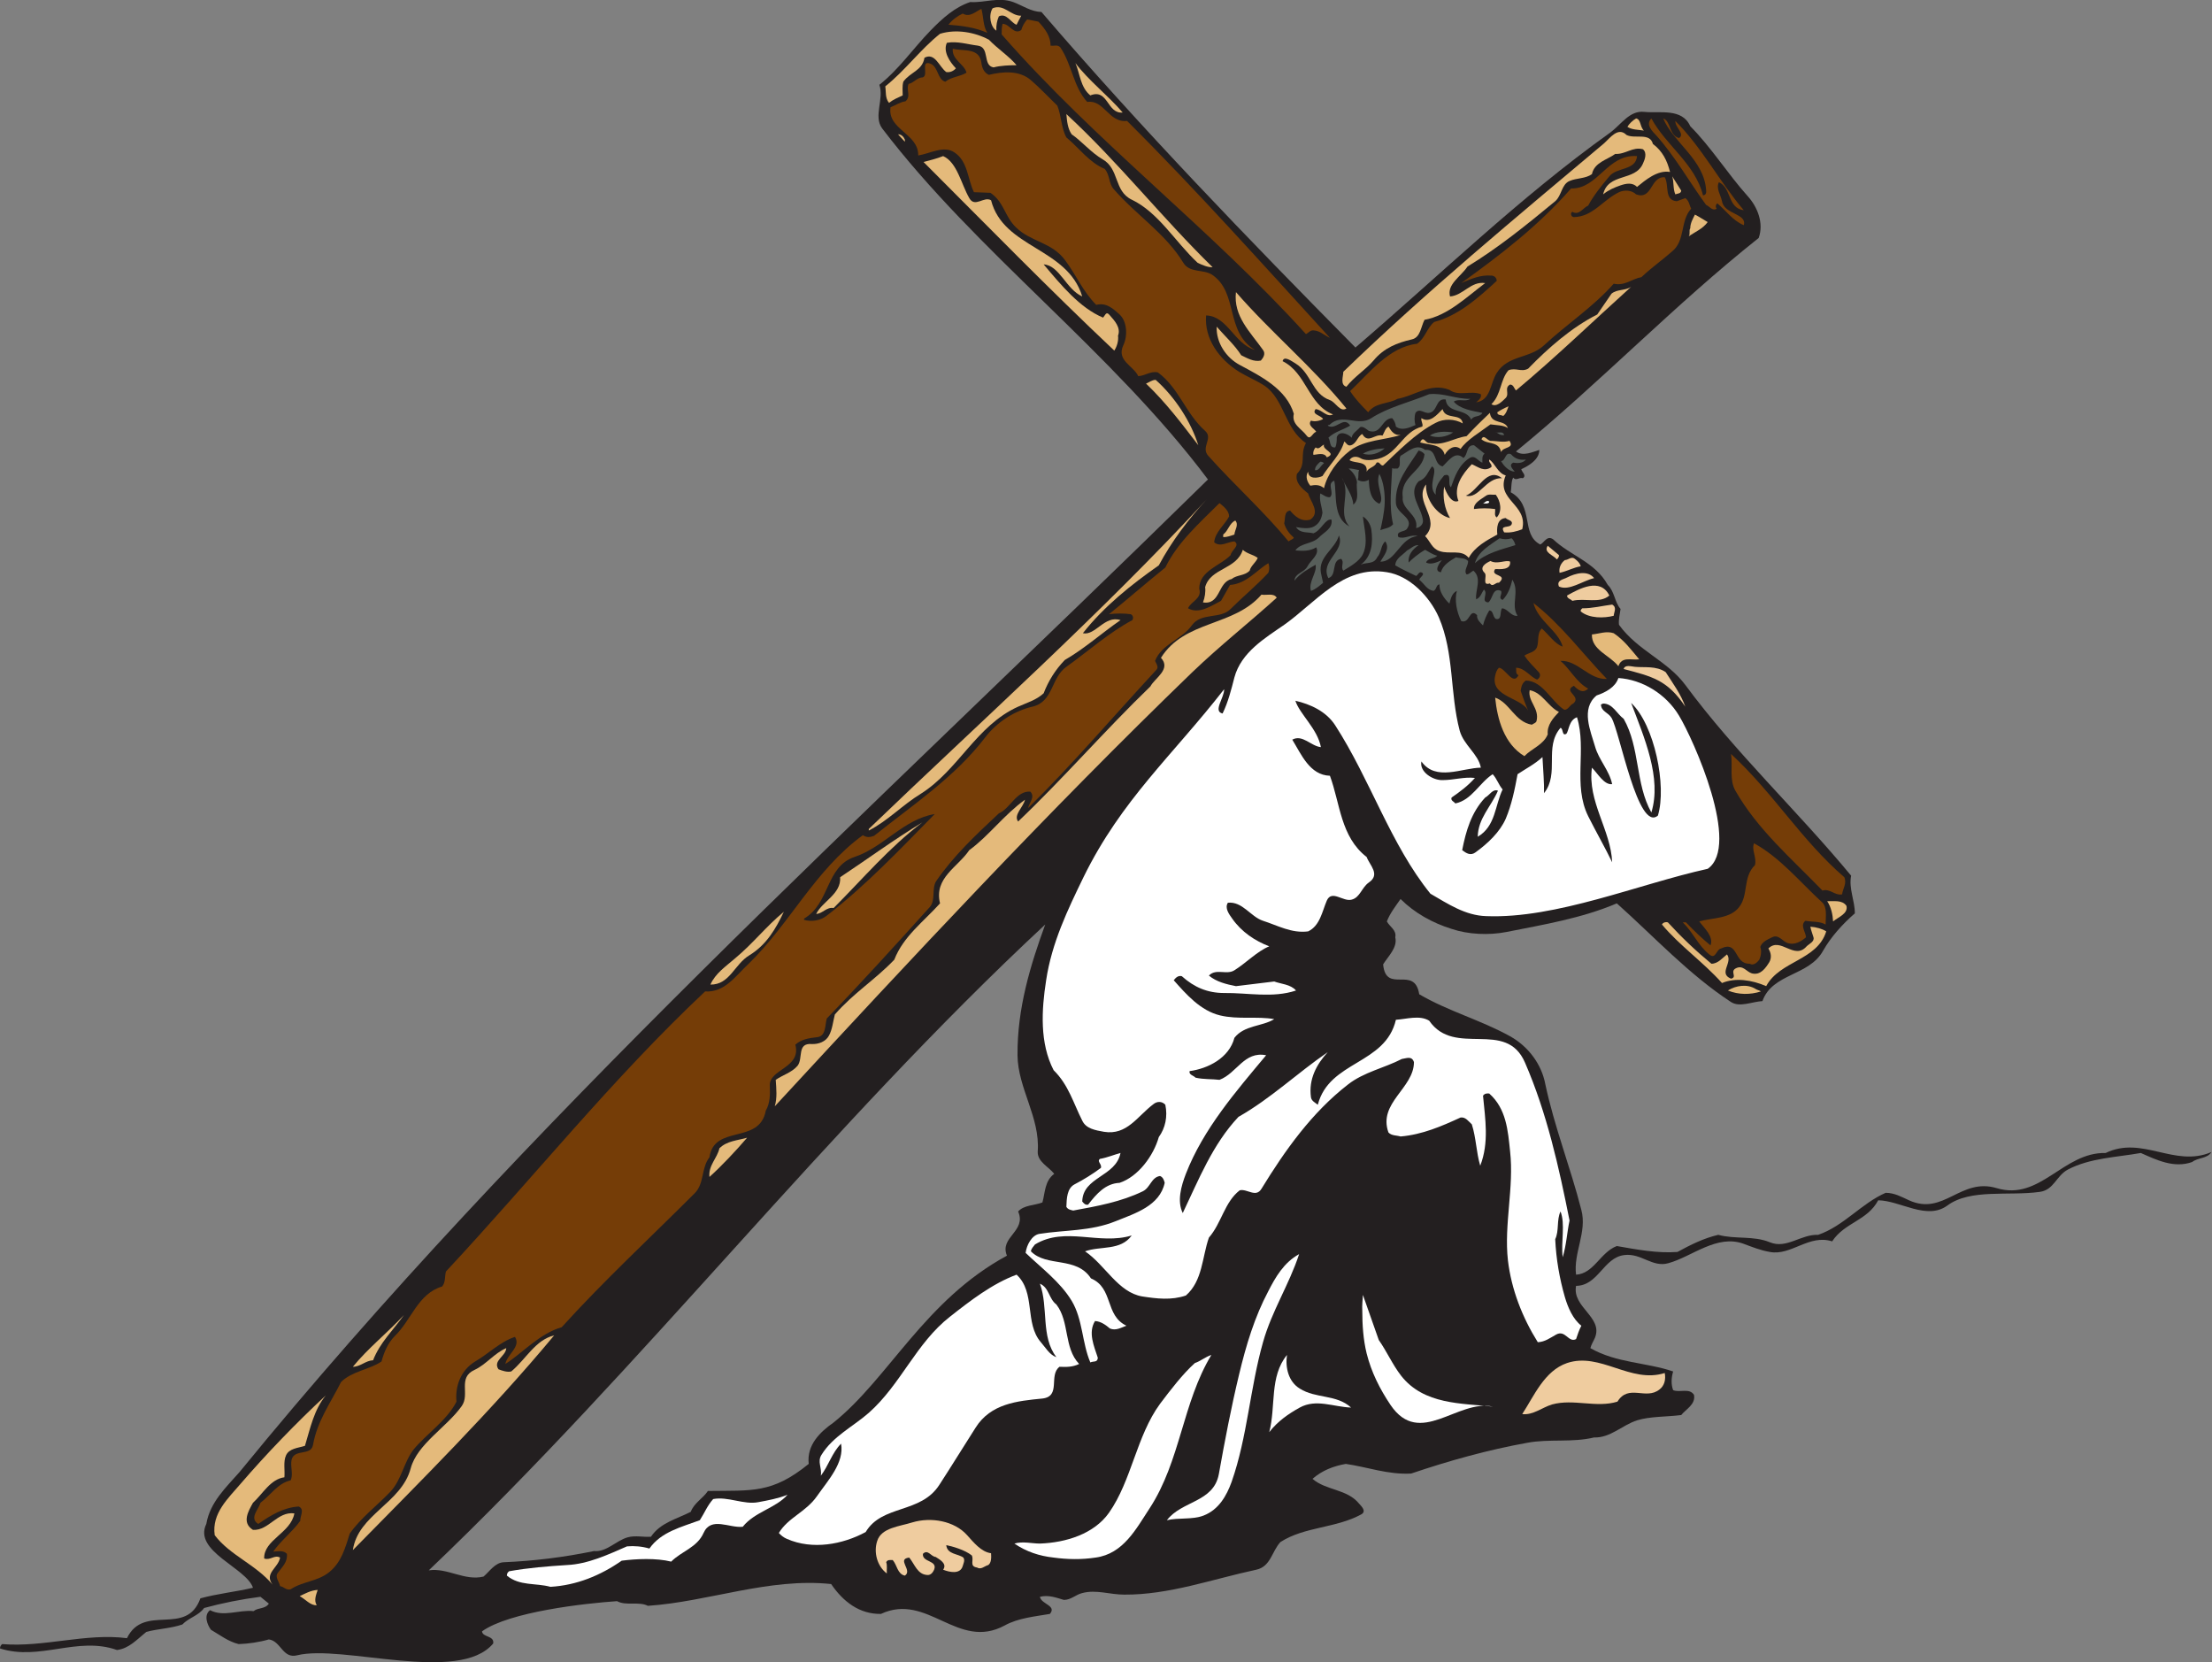 <?xml version="1.0" encoding="UTF-8" standalone="no"?>
<svg
   xmlns:dc="http://purl.org/dc/elements/1.1/"
   xmlns:cc="http://creativecommons.org/ns#"
   xmlns:rdf="http://www.w3.org/1999/02/22-rdf-syntax-ns#"
   xmlns:svg="http://www.w3.org/2000/svg"
   xmlns="http://www.w3.org/2000/svg"
   viewBox="0 0 682.267 512.573"
   height="512.573"
   width="682.267"
   xml:space="preserve"
   id="svg2"
   version="1.1"><rect x="0" y="0" width="682.267" height="512.573" fill="#808080" stroke="none"/><defs
     id="defs6" /><g
     transform="matrix(1.333,0,0,-1.333,0,512.573)"
     id="g10"><g
       transform="scale(0.1)"
       id="g12"><path
         id="path14"
         style="fill:#231f20;fill-opacity:1;fill-rule:evenodd;stroke:none"
         d="M 5.039,41.836 C 101.52,33.914 197.996,67.754 293.762,55.52 c 39.597,81.356 137.515,2.156 169.914,92.156 39.601,10.801 82.082,15.129 121.679,24.48 -15.117,46.086 -138.96,84.242 -107.996,147.602 8.641,50.398 45.36,84.234 77.039,120.242 668.882,818.64 1437.122,1507.68 2240.642,2296.08 -221.76,295.92 -535.68,525.6 -753.84,812.16 -20.88,28.08 5.04,68.4 -6.48,100.8 45.36,36 77.76,83.52 118.08,125.28 28.8,29.52 56.16,54 92.16,66.24 33.84,-2.16 64.8,12.24 99.36,0 21.6,-7.92 41.04,-22.32 65.52,-23.04 230.39,-268.56 477.36,-524.16 726.48,-776.16 195.12,167.04 379.44,347.04 588.96,496.8 25.92,18.72 45.36,52.56 79.92,48.24 35.28,-3.6 87.11,9.36 105.84,-33.12 47.51,-47.52 87.84,-111.6 132.48,-161.28 23.04,-25.2 38.16,-62.64 25.92,-97.2 -195.12,-154.8 -367.92,-335.52 -561.6,-493.92 16.55,-12.24 39.6,-0.72 54,3.6 0,-22.32 -24.48,-36.72 -41.76,-44.64 1.44,-7.2 12.96,-14.4 3.6,-20.88 -8.64,2.88 -15.84,-7.2 -22.32,1.44 -5.04,-8.64 -3.61,-23.76 -5.76,-33.84 55.44,-30.96 22.32,-97.2 68.4,-120.96 9.36,4.32 15.12,21.6 29.52,12.24 41.04,-38.88 97.2,-52.56 126.71,-105.84 15.84,-15.12 15.84,-40.32 29.53,-55.44 -1.44,-12.24 -5.04,-23.76 -3.6,-36.72 43.2,-59.76 111.59,-82.8 153.36,-138.96 115.2,-156.24 259.92,-291.6 383.76,-441.36 -5.76,-30.24 8.63,-57.61 8.63,-87.12 -28.8,-25.2 -55.43,-54.72 -73.43,-86.4 -32.41,-59.04 -117.35,-51.84 -140.41,-116.64 -24.46,-1.44 -52.55,-15.12 -72.71,-2.16 -97.92,64.08 -177.84,151.2 -264.23,228.24 -81.37,-34.56 -168.49,-48.96 -255.61,-66.24 -40.32,-7.92 -88.56,-5.76 -126.72,7.2 -43.92,13.68 -85.69,36.71 -118.08,69.12 -11.52,-16.56 -24.48,-33.12 -31.68,-51.84 6.48,-12.24 23.04,-20.16 19.44,-36.72 5.76,-23.77 -16.57,-43.92 -28.08,-62.64 6.48,-69.84 72.71,-0.73 83.52,-69.12 67.68,-39.6 141.12,-59.04 210.24,-97.2 42.48,-23.76 72.72,-64.81 81.36,-110.16 20.87,-98.64 58.32,-192.96 83.52,-291.6 13.67,-51.123 -18.72,-99.365 -12.24,-149.763 41.04,2.168 56.16,51.843 94.33,66.238 45.35,-7.918 94.31,-17.274 140.39,-13.672 30.24,16.555 60.48,31.68 94.32,39.602 39.6,-10.801 81.36,-1.45 119.52,-17.29 38.88,-15.835 71.28,18.723 111.6,17.29 59.04,20.155 100.08,72.715 156.24,97.195 20.16,0 36.72,-9.36 54,-17.29 80.64,-36.71 118.8,53.29 203.03,28.09 100.81,-30.24 153.38,83.52 252,81.36 84.97,41.04 159.13,-34.56 244.81,2.16 -10.08,-15.84 -30.97,-12.24 -44.64,-23.04 -42.48,-15.12 -82.8,5.04 -118.79,20.88 -56.89,-10.08 -117.37,-11.52 -168.49,-38.16 -27.35,-14.4 -32.41,-47.52 -65.52,-51.84 -72,-10.08 -160.56,7.92 -213.84,-31.68 -47.52,-34.56 -108.72,11.52 -159.84,12.23 -25.2,-47.51 -77.77,-51.11 -106.56,-95.034 -53.29,17.285 -95.04,-33.836 -144,-24.473 -21.6,3.594 -41.04,11.516 -60.48,18.711 -61.92,23.047 -119.52,-29.512 -174.24,-44.641 -37.44,-10.797 -62.64,23.762 -102.24,18.723 -48.24,-5.762 -59.76,-70.559 -111.6,-71.277 -9.36,-49.68 62.64,-72.004 43.92,-119.524 -3.6,-8.633 -8.64,-15.84 -10.8,-24.472 59.76,-34.559 131.04,-33.125 191.52,-54.004 -4.32,-14.407 -5.05,-30.243 0,-43.204 15.12,-6.472 37.44,5.762 48.24,-10.8 4.32,-22.317 -18.72,-33.114 -29.52,-46.797 -33.84,-4.317 -72.01,-2.879 -102.24,-12.235 -33.84,-10.8 -61.92,-41.046 -99.37,-39.601 -50.4,-12.246 -103.67,-2.883 -154.07,-12.246 -92.17,-16.555 -182.17,-41.758 -269.28,-71.278 -54,-2.882 -100.81,15.118 -151.2,22.325 -28.8,-5.039 -54.72,-15.129 -77.04,-34.563 31.68,-27.363 79.92,-23.039 108,-57.597 5.76,-6.485 17.27,-17.286 5.04,-24.485 -59.04,-32.398 -131.04,-28.086 -187.2,-64.082 -20.16,-21.598 -22.32,-56.875 -56.16,-64.082 -100.8,-21.598 -201.6,-58.316 -305.28,-57.598 -33.84,0 -64.8,12.239 -97.2,3.606 -15.12,-3.606 -25.92,-15.84 -42.48,-15.84 -17.28,5.039 -35.29,12.234 -55.44,7.195 2.88,-17.285 39.6,-20.156 23.04,-39.597 -33.12,-5.762 -73.44,-9.364 -104.4,-26.641 -108.72,-59.043 -178.56,77.039 -286.56,26.641 -49.68,-0.723 -87.12,28.078 -115.2,69.121 -144,15.117 -284.4,-41.043 -424.08,-50.403 -20.88,10.801 -50.4,-0.718 -71.28,10.801 -74.16,-5.039 -249.12,-24.48 -312.48,-69.844 1.44,-14.391 28.8,-9.352 25.92,-28.074 C 1062.72,-51.047 791.996,41.836 687.598,15.918 653.762,7.273 650.156,49.043 622.078,52.637 599.762,46.16 574.563,42.559 552.234,41.836 528.477,47.598 509.039,62.715 488.16,74.961 479.516,86.477 470.879,108.801 486,120.32 c 31.68,-16.558 66.234,1.438 100.797,-2.168 10.801,8.645 26.641,4.328 35.281,17.289 l -19.441,15.836 C 557.996,145.52 514.801,136.875 472.32,125.359 459.359,107.355 437.043,103.035 421.918,87.195 394.563,77.844 363.598,77.117 338.398,69.922 316.078,51.914 298.801,31.758 270.719,28.152 179.277,60.559 92.156,2.234 0,31.758 0,35.359 1.441,38.953 5.039,41.836 Z M 2418.48,1706.48 c -34.56,-95.04 -64.8,-193.68 -64.08,-302.4 0.72,-76.33 52.56,-144 46.8,-222.48 -1.44,-23.76 25.19,-35.28 38.16,-51.84 -22.32,-16.57 -20.88,-43.2 -27.36,-66.24 -18.72,-7.2 -42.48,-5.77 -56.16,-20.88 20.16,-46.077 -43.92,-59.046 -25.92,-102.242 -190.08,-102.957 -272.88,-282.957 -401.04,-385.918 -30.96,-21.597 -62.64,-51.843 -57.6,-95.757 -84.96,-69.121 -131.04,-61.203 -233.28,-62.649 -10.8,-16.551 -32.4,-28.078 -39.6,-48.23 -32.4,-16.567 -70.56,-25.207 -92.16,-57.61 -17.28,-1.433 -36,3.606 -54.01,-1.433 -27.35,-7.922 -48.95,-34.563 -77.75,-31.684 -69.12,-14.402 -139.68,-23.035 -208.8,-25.918 -20.16,-0.719 -33.12,-21.597 -46.8,-33.125 -43.92,-10.801 -83.52,20.879 -126.724,14.406 498.244,474.485 920.884,1023.84 1426.324,1494 v 0" /><path
         id="path16"
         style="fill:#e4ba7b;fill-opacity:1;fill-rule:evenodd;stroke:none"
         d="m 557.281,413.359 c 58.321,67.676 128.157,140.403 196.559,203.758 -27.36,-33.125 -36.004,-76.316 -48.238,-116.637 -15.84,-5.039 -36.723,-5.761 -43.922,-22.328 -6.481,-14.39 -2.164,-33.836 -3.606,-50.398 -32.394,-4.316 -50.394,-38.875 -72.719,-59.031 -10.792,-19.446 -26.632,-46.086 0,-62.649 36.723,-2.16 56.165,43.203 95.762,38.164 -7.918,-45.359 -71.277,-61.203 -69.84,-104.402 14.403,-5.039 23.762,9.363 36.719,2.168 -3.598,-23.762 -37.437,-36.008 -17.277,-62.649 -38.879,46.805 -98.641,67.684 -133.922,114.485 -7.195,50.398 30.961,84.961 60.484,119.519 v 0" /><path
         id="path18"
         style="fill:#e4ba7b;fill-opacity:1;fill-rule:evenodd;stroke:none"
         d="m 735.117,167.117 c -3.597,-10.801 -9.359,-24.48 -2.156,-35.281 -14.402,-1.438 -26.645,14.402 -39.602,20.879 12.243,5.762 25.918,13.683 41.758,14.402 v 0" /><path
         id="path20"
         style="fill:#e4ba7b;fill-opacity:1;fill-rule:evenodd;stroke:none"
         d="m 950.398,448.645 c 15.122,56.152 83.522,95.039 118.082,143.992 19.44,27.363 -10.08,65.515 29.52,83.523 26.64,12.238 46.08,38.879 73.44,50.403 -0.72,-18.719 -31.68,-28.809 -18,-48.965 9.36,-3.606 20.16,-7.2 29.52,-5.039 34.56,28.796 55.44,72.722 99.36,83.515 C 1136.88,581.125 974.879,420.559 816.48,259.277 c 12.243,82.801 112.321,107.996 133.918,189.368 v 0" /><path
         id="path22"
         style="fill:#e4ba7b;fill-opacity:1;fill-rule:evenodd;stroke:none"
         d="m 934.563,802.883 c -24.485,-34.563 -55.446,-63.36 -71.286,-104.406 -17.281,-0.723 -29.515,-15.118 -46.797,-15.118 33.836,41.758 82.079,80.633 118.083,119.524 v 0" /><path
         id="path24"
         style="fill:#ffffff;fill-opacity:1;fill-rule:evenodd;stroke:none"
         d="m 1177.92,210.32 c 43.92,7.922 89.28,11.516 133.92,14.399 48.96,2.156 95.76,24.48 138.96,43.203 17.27,1.433 34.56,0 51.84,-5.039 27.36,38.875 74.16,49.676 116.64,65.515 10.8,16.563 17.28,33.836 30.96,48.957 34.56,6.485 70.56,-13.671 104.4,-7.199 23.04,4.324 46.8,8.645 67.68,17.285 -26.64,-30.964 -76.32,-39.597 -103.68,-74.16 -30.96,-3.601 -73.44,24.473 -90.72,-14.402 -15.12,-33.84 -50.4,-41.762 -74.88,-66.242 -34.56,8.64 -80.64,6.484 -114.48,2.16 -49.68,-34.563 -104.4,-56.875 -164.88,-60.481 -33.84,9.368 -71.28,1.446 -100.8,25.918 0,4.329 1.44,7.207 5.04,10.086 v 0" /><path
         id="path26"
         style="fill:#e4ba7b;fill-opacity:1;fill-rule:evenodd;stroke:none"
         d="m 1664.64,1188.8 c 17.28,17.27 41.75,18 64.08,24.48 -25.92,-30.24 -59.04,-65.53 -87.12,-90.72 -2.88,26.64 18,43.2 23.04,66.24 v 0" /><path
         id="path28"
         style="fill:#e4ba7b;fill-opacity:1;fill-rule:evenodd;stroke:none"
         d="m 1700.64,1628 c 43.2,35.99 70.56,72.72 113.04,108 -18,-38.16 -39.6,-76.32 -79.92,-100.8 -34.56,-20.88 -45.36,-68.4 -90,-67.68 11.52,25.92 35.28,41.76 56.88,60.48 v 0" /><path
         id="path30"
         style="fill:#e4ba7b;fill-opacity:1;fill-rule:evenodd;stroke:none"
         d="m 1794.96,1347.2 c 16.56,11.52 36.72,16.56 50.4,32.4 13.68,17.28 -2.16,53.28 33.12,50.4 15.84,-0.72 32.4,5.76 39.59,19.44 7.93,14.4 9.37,32.4 13.69,48.96 43.2,49.67 93.6,80.64 137.52,126.72 20.88,54 68.4,88.56 105.84,130.32 -14.4,59.04 41.04,83.52 67.68,123.11 45.36,33.13 79.92,81.37 128.88,116.65 -3.61,-17.28 -27.36,-35.28 -15.84,-50.4 105.12,100.08 200.88,210.96 306,312.48 10.07,19.44 48.96,39.6 24.48,66.24 55.44,87.84 167.76,71.28 232.56,146.16 11.52,-2.16 28.8,4.32 35.28,-7.2 -67.68,-61.2 -128.88,-108.72 -195.12,-172.08 -334.8,-323.28 -650.88,-663.13 -966.24,-1004.4 5.76,20.16 3.59,39.6 2.16,61.2 v 0" /><path
         id="path32"
         style="fill:#ffffff;fill-opacity:1;fill-rule:evenodd;stroke:none"
         d="m 1890.72,384.563 c 25.2,35.996 63.36,77.039 55.44,120.957 -20.88,-20.879 -28.8,-50.403 -46.8,-74.165 2.87,18.723 -8.64,32.407 1.44,48.247 26.64,43.203 73.44,65.515 109.44,97.195 74.16,65.519 109.44,161.277 187.92,222.48 47.52,37.442 97.92,76.321 154.07,97.2 44.65,-41.036 18.01,-112.317 56.17,-156.243 10.8,-12.234 20.16,-29.511 36,-34.558 -36.72,47.515 -18.01,114.48 -38.16,169.922 21.6,-9.36 20.15,-34.563 38.16,-48.243 30.96,-40.312 16.56,-99.355 52.56,-137.519 -15.12,-7.199 -28.8,-7.199 -45.36,-6.477 -25.92,-19.441 4.32,-68.398 -39.6,-73.437 -58.32,-5.762 -119.52,-11.524 -154.8,-67.688 -28.08,-43.914 -55.44,-88.55 -83.52,-131.754 -43.2,-67.675 -132.48,-45.363 -170.64,-109.445 -53.28,-28.801 -123.12,-41.758 -182.16,-15.84 -7.2,2.879 -14.4,8.645 -18.72,13.684 21.6,36.004 62.64,48.238 88.56,85.684 v 0" /><path
         id="path34"
         style="fill:#e4ba7b;fill-opacity:1;fill-rule:evenodd;stroke:none"
         d="m 1944,1815.92 c 61.92,41.04 124.56,87.12 190.08,126.72 -76.32,-57.6 -138.24,-131.04 -205.2,-198 -16.56,2.88 -25.2,-12.96 -40.32,-13.68 13.67,28.8 58.32,46.08 55.44,84.96 v 0" /><path
         id="path36"
         style="fill:#e4ba7b;fill-opacity:1;fill-rule:evenodd;stroke:none"
         d="m 2010.24,1927.52 c 262.08,252 534.24,494.64 781.92,762.48 -43.2,-46.8 -80.64,-96.48 -110.88,-152.64 -64.8,-45.36 -126.72,-95.04 -175.68,-156.96 28.8,-6.48 50.4,42.48 87.11,30.24 -43.91,-30.24 -82.79,-65.52 -128.87,-92.16 -22.32,-23.04 -38.16,-48.96 -48.96,-77.04 -17.28,-15.84 -38.16,-21.6 -59.04,-30.96 -96.48,-43.2 -138.24,-146.88 -225.36,-201.6 -42.48,-25.92 -76.32,-62.64 -120.24,-84.96 v 3.6 0" /><path
         id="path38"
         style="fill:#efcc9f;fill-opacity:1;fill-rule:evenodd;stroke:none"
         d="m 2029.68,280.156 c 9.36,30.965 51.84,33.836 81.36,43.203 43.2,12.957 97.2,3.606 126.72,-29.519 14.4,-15.844 32.4,-38.879 55.44,-41.762 0.72,-10.074 0.72,-22.32 -6.48,-27.359 -8.65,-2.16 -16.56,-11.516 -25.92,-5.766 -18.72,2.883 -6.48,17.285 -12.24,28.086 -16.56,12.961 -44.64,20.883 -59.04,23.762 2.16,-21.602 26.64,-19.446 39.6,-28.797 4.32,-6.484 0,-13.684 -1.44,-19.445 -5.76,-20.157 -30.96,-14.407 -45.36,-8.645 10.08,14.406 -8.64,23.762 -17.28,29.524 -10.8,0.722 -18,18.718 -29.52,7.199 -2.16,-20.157 34.56,-14.399 25.92,-36.723 -2.88,-6.473 -7.92,-12.957 -15.84,-12.234 -23.04,1.433 -28.8,24.48 -41.76,40.324 -30.24,-3.606 8.64,-29.524 -10.08,-41.77 -17.28,3.606 -18,24.485 -28.08,36.004 -5.76,0 -12.24,1.438 -15.12,-5.039 2.88,-7.207 0.72,-17.285 1.44,-25.926 -22.32,16.563 -30.96,48.965 -22.32,74.883 v 0" /><path
         id="path40"
         style="fill:#e4ba7b;fill-opacity:1;fill-rule:evenodd;stroke:none"
         d="m 2048.4,3645.44 c 46.8,37.44 81.36,85.68 126.72,121.68 37.44,11.52 80.64,3.6 113.04,-13.68 20.88,-21.6 47.52,-38.88 64.07,-59.04 -15.84,0 -36.71,-0.72 -53.27,-5.04 -25.92,4.32 -7.92,46.8 -36.73,50.4 -23.75,2.88 -46.79,10.8 -71.27,6.48 -9.36,-20.16 6.48,-43.92 20.88,-59.04 -5.04,-5.76 -12.96,-10.08 -22.32,-8.64 -16.56,12.24 -25.92,46.08 -50.4,33.12 -5.04,-30.24 -33.12,-33.12 -48.96,-55.44 -2.88,-10.8 -1.44,-21.6 -1.44,-31.68 -10.8,-5.04 -21.6,-9.36 -31.68,-17.28 -9.36,11.52 -6.48,25.2 -8.64,38.16 v 0" /><path
         id="path42"
         style="fill:#753d07;fill-opacity:1;fill-rule:evenodd;stroke:none"
         d="m 2060.64,3597.2 c 11.52,4.32 22.32,12.24 34.56,13.68 13.68,12.24 0.72,26.64 7.2,40.32 12.24,2.16 19.44,15.12 33.12,15.12 13.68,5.76 -6.48,40.32 17.28,31.68 18.72,-7.2 15.84,-36.72 34.56,-41.76 14.4,11.52 33.84,11.52 48.96,20.88 -4.32,19.44 -34.56,30.24 -31.68,55.44 23.76,-6.48 61.92,3.6 66.24,-33.12 1.44,-10.8 5.76,-22.32 17.28,-27.36 32.4,7.92 70.56,10.8 97.2,-12.24 20.16,-17.28 39.6,-38.16 61.2,-59.04 9.36,-23.04 8.64,-51.12 20.88,-73.44 29.52,-24.48 53.28,-58.32 88.56,-72.72 12.24,-13.68 9.36,-33.84 20.88,-46.8 51.84,-59.76 120.96,-103.68 161.27,-170.64 14.41,-23.76 46.09,-14.4 66.24,-27.36 61.93,-41.76 29.53,-131.77 99.37,-174.24 -48.24,14.4 -63.36,78.48 -113.04,79.92 -4.33,-54 30.24,-101.52 76.32,-130.32 20.16,-12.24 40.32,-20.16 59.03,-32.4 46.09,-31.68 46.81,-100.08 95.77,-132.48 -15.12,-27.36 2.16,-47.52 -20.88,-71.28 -5.04,-20.16 11.52,-33.84 25.92,-45.36 4.32,-17.28 29.51,-43.92 5.03,-60.48 -20.87,-5.76 -35.27,7.2 -46.79,20.88 -14.4,-1.44 -10.8,-19.44 -13.68,-29.52 3.6,-12.96 12.24,-24.48 22.32,-33.12 -2.16,-4.32 -7.92,-5.04 -12.24,-8.64 -57.6,69.84 -124.56,129.6 -185.76,198 -17.99,20.16 12.24,40.32 -7.21,57.6 -45.35,40.32 -60.48,99.36 -109.43,135.36 -17.28,3.6 -28.8,-7.92 -45.36,-8.64 -10.8,23.76 -51.12,36 -34.56,71.28 10.08,20.88 9.35,54.72 -8.64,71.28 -15.84,14.4 -30.96,28.08 -54,22.32 -30.96,30.96 -46.08,68.4 -71.28,102.23 -30.96,43.21 -79.2,42.49 -114.48,77.05 -26.64,25.92 -27.36,58.32 -59.04,79.92 l -38.16,1.44 c -15.12,30.96 -13.68,71.28 -45.36,92.16 -24.48,16.56 -56.16,-2.88 -83.52,-7.2 0.72,51.12 -72,59.76 -64.08,111.6 v 0" /><path
         id="path44"
         style="fill:#e4ba7b;fill-opacity:1;fill-rule:evenodd;stroke:none"
         d="m 2093.76,3522.32 v -5.04 l -15.84,17.28 c 7.92,0 12.96,-5.76 15.84,-12.24 v 0" /><path
         id="path46"
         style="fill:#e4ba7b;fill-opacity:1;fill-rule:evenodd;stroke:none"
         d="m 2182.32,3484.16 c 32.4,-14.4 41.76,-64.8 60.48,-97.2 12.96,-23.04 33.84,5.04 50.4,-5.04 28.8,-111.6 176.4,-108.72 210.96,-222.48 -37.44,16.56 -52.56,72 -89.28,74.16 39.6,-46.8 83.52,-100.8 137.52,-123.12 5.76,6.48 7.2,15.84 15.84,5.04 10.08,-11.52 25.92,-28.08 18.72,-46.8 1.44,-11.52 -2.16,-24.48 -8.64,-34.56 -150.48,141.84 -295.2,290.16 -441.36,436.32 13.68,3.6 30.96,7.92 45.36,13.68 v 0" /><path
         id="path48"
         style="fill:#753d07;fill-opacity:1;fill-rule:evenodd;stroke:none"
         d="m 2227.68,3813.92 c 16.56,-10.08 30.96,5.76 43.2,10.8 5.04,-18.72 3.6,-39.6 13.68,-55.44 -27.36,12.24 -58.32,16.56 -90,18.72 8.64,11.52 20.88,20.16 33.12,25.92 v 0" /><path
         id="path50"
         style="fill:#e4ba7b;fill-opacity:1;fill-rule:evenodd;stroke:none"
         d="m 2296.8,3826.16 c 26.64,10.8 41.76,-18 66.24,-17.28 -3.6,-6.48 -7.2,-13.68 -10.81,-20.88 -12.95,4.32 -23.03,28.08 -41.03,19.44 -4.32,-10.08 -6.48,-20.88 -5.76,-33.12 -13.68,8.64 -18.72,36 -8.64,51.84 v 0" /><path
         id="path52"
         style="fill:#753d07;fill-opacity:1;fill-rule:evenodd;stroke:none"
         d="m 2317.68,3765.68 c 0,6.48 0,16.55 2.16,24.48 16.55,0 25.92,-26.64 43.2,-14.4 2.88,9.36 7.2,17.28 13.68,24.48 8.64,-1.44 18,-3.6 25.92,-5.04 15.84,-16.56 28.8,-35.28 28.08,-55.44 10.08,-1.44 15.12,2.88 22.32,-3.6 27.36,-39.6 30.24,-91.44 62.64,-126.72 39.6,5.76 49.68,-48.96 92.16,-43.92 162,-161.28 316.08,-334.08 469.43,-501.84 -12.95,5.76 -23.03,16.56 -38.15,17.28 -7.21,0.72 -11.52,-5.76 -17.28,-8.64 -221.76,244.8 -486,443.52 -704.16,693.36 v 0" /><path
         id="path54"
         style="fill:#ffffff;fill-opacity:1;fill-rule:evenodd;stroke:none"
         d="m 2406.24,274.395 c 60.48,2.168 125.28,22.324 159.84,71.281 52.56,74.883 63.36,177.129 118.08,252 24.48,32.402 52.56,69.121 80.64,94.328 12.97,4.312 24.48,14.394 38.16,18.719 C 2736,599.836 2731.68,465.918 2660.4,356.477 c -31.68,-48.235 -61.2,-105.84 -125.28,-114.473 -33.12,-5.039 -65.52,-4.328 -97.2,0 -33.12,3.594 -63.36,13.672 -90.72,32.391 19.44,5.761 40.32,0 59.04,0 v 0" /><path
         id="path56"
         style="fill:#e4ba7b;fill-opacity:1;fill-rule:evenodd;stroke:none"
         d="m 2467.44,3581.36 c 120.24,-110.88 221.04,-239.76 338.4,-354.24 -10.8,-0.72 -23.76,5.04 -34.56,10.08 -51.84,48.24 -90.72,116.64 -152.64,146.16 -41.76,20.16 -28.08,71.28 -67.68,93.6 -25.2,14.4 -48.96,42.48 -71.28,57.6 -9.36,13.68 -10.8,30.24 -12.24,46.8 v 0" /><path
         id="path58"
         style="fill:#e4ba7b;fill-opacity:1;fill-rule:evenodd;stroke:none"
         d="m 2488.32,3699.44 c 30.24,-40.32 77.04,-76.32 109.45,-114.48 -36.73,-3.6 -33.13,56.16 -74.89,39.6 -23.04,18.72 -23.76,49.68 -34.56,74.88 v 0" /><path
         id="path60"
         style="fill:#e4ba7b;fill-opacity:1;fill-rule:evenodd;stroke:none"
         d="m 2674.08,2966.48 c 45.36,-40.32 82.08,-97.92 98.63,-151.2 -38.15,49.68 -74.16,97.92 -120.95,142.56 5.76,2.16 13.68,8.64 22.32,8.64 v 0" /><path
         id="path62"
         style="fill:#ffffff;fill-opacity:1;fill-rule:evenodd;stroke:none"
         d="m 2820.23,434.961 c 13.69,77.043 28.81,155.519 46.81,230.398 16.55,69.121 36,133.196 67.68,192.961 16.56,32.403 36,66.243 71.28,85.672 -23.04,-70.554 -63.36,-131.758 -83.52,-203.758 -30.25,-106.55 -36,-218.879 -72.72,-323.269 -11.52,-31.692 -29.53,-64.082 -64.8,-77.766 -25.92,-10.078 -57.6,-4.316 -84.96,-10.801 34.56,45.364 108,41.036 120.23,106.563 v 0" /><path
         id="path64"
         style="fill:#e4ba7b;fill-opacity:1;fill-rule:evenodd;stroke:none"
         d="m 2788.55,2486.96 c 12.25,44.64 72.73,40.32 87.13,86.4 10.08,-9.36 23.76,-10.8 34.55,-18.72 -4.31,-10.8 -15.84,-18 -18.71,-29.52 -11.52,-12.24 -29.52,-9.36 -41.76,-19.44 -32.4,-7.2 -25.2,-60.48 -66.24,-54 4.32,10.8 6.48,24.48 5.03,35.28 v 0" /><path
         id="path66"
         style="fill:#e4ba7b;fill-opacity:1;fill-rule:evenodd;stroke:none"
         d="m 2815.2,3089.6 c 18.72,-21.6 41.76,-42.48 56.88,-66.24 13.68,-6.48 28.8,-15.84 45.36,-12.24 5.76,6.48 11.52,15.84 5.04,24.48 -28.8,41.04 -69.12,77.76 -62.64,133.92 81.36,-93.6 177.12,-172.8 255.6,-269.28 -15.12,-9.36 -24.48,14.4 -38.17,19.44 -41.75,14.4 -42.47,61.92 -79.91,84.96 -8.64,5.04 -26.64,18.72 -29.52,5.04 55.44,-27.36 59.04,-100.8 116.64,-123.12 -14.4,-7.92 -25.93,11.51 -40.32,12.24 -10.08,-12.96 12.23,-13.68 17.28,-23.04 -7.92,-4.32 -19.44,-6.48 -28.08,-3.6 -8.64,-11.52 8.64,-18.72 12.24,-25.92 -9.36,-2.16 -12.96,-20.88 -22.32,-8.64 -12.24,16.56 -35.28,25.92 -29.52,50.4 -17.28,57.6 -77.04,87.12 -125.28,113.04 -30.96,16.56 -54.72,51.12 -53.28,88.56 v 0" /><path
         id="path68"
         style="fill:#e4ba7b;fill-opacity:1;fill-rule:evenodd;stroke:none"
         d="m 2830.32,2608.64 c 12.24,9.36 14.4,26.64 28.08,32.4 8.64,-10.08 -1.44,-21.6 -2.16,-32.4 -8.64,-2.88 -18,-6.48 -25.92,-5.76 v 5.76 0" /><path
         id="path70"
         style="fill:#ffffff;fill-opacity:1;fill-rule:evenodd;stroke:none"
         d="m 2977.92,710.723 c -4.33,-29.524 3.6,-61.922 29.52,-77.762 37.44,-23.762 84.96,-12.961 118.8,-43.93 -41.04,1.449 -80.64,20.891 -118.8,0 -25.92,-14.39 -51.12,-31.676 -70.56,-56.875 15.83,60.481 0,128.164 41.04,178.567 v 0" /><path
         id="path72"
         style="fill:#575e5a;fill-opacity:1;fill-rule:evenodd;stroke:none"
         d="m 3025.44,2535.2 c 7.2,14.4 28.8,27.36 20.16,43.92 -14.4,-9.36 -32.4,-8.64 -48.24,-7.2 11.52,17.28 38.16,14.4 54,29.52 12.23,12.96 33.12,20.88 29.52,41.76 -14.4,2.88 -23.76,-25.2 -41.76,-31.68 -13.68,3.6 -30.97,-0.72 -40.32,14.4 12.96,-2.16 30.24,-5.04 41.76,1.44 12.96,7.2 17.28,18.72 19.44,31.68 -1.45,15.12 -7.92,28.08 -5.04,44.64 7.2,-2.88 12.96,-9.36 22.31,-8.64 11.53,10.08 -8.63,31.68 10.09,38.16 6.48,-32.4 -4.32,-85.68 35.28,-105.84 -29.53,30.96 5.04,77.76 -18,113.04 9.36,-20.88 25.92,-41.76 26.64,-62.64 15.84,12.24 5.76,36.72 8.64,52.56 -2.15,12.24 -8.64,22.32 -19.44,30.96 7.2,0.72 15.84,-2.16 24.48,-3.6 -3.6,-6.48 0,-15.84 -3.6,-22.32 8.64,-5.04 17.28,-5.04 25.91,0 0.73,-21.6 3.61,-46.8 24.49,-55.44 13.68,11.52 -10.8,45.36 0,69.12 10.08,-19.44 12.96,-45.36 12.24,-67.68 -0.72,-20.88 -6.48,-46.8 -10.08,-62.64 10.08,4.32 21.6,4.32 29.52,13.68 -10.08,42.48 -3.6,88.56 -2.16,130.32 2.88,-2.88 7.92,-0.72 12.24,-1.44 10.07,6.48 2.16,20.88 7.2,29.52 17.28,9.36 36,29.52 56.88,13.68 28.79,2.88 18,-33.12 40.32,-38.16 12.96,11.52 28.8,37.44 48.24,19.44 11.52,8.64 5.75,30.24 24.48,29.52 l 24.48,-19.44 c -6.48,-5.04 -5.04,-12.96 -5.04,-20.88 -10.08,2.88 -16.56,18.72 -29.52,10.8 -25.2,-15.84 -34.56,-43.2 -43.2,-67.69 -9.36,7.21 4.32,34.57 -15.84,27.37 -10.8,-12.96 -21.6,-26.64 -19.44,-44.64 -20.88,20.16 7.92,57.6 -8.64,65.52 -10.8,-14.4 -12.96,-28.08 -30.96,-34.56 -26.64,-29.53 7.2,-60.48 10.08,-90.72 0.72,-8.64 -7.2,-16.56 -15.84,-17.28 6.48,30.96 -34.56,42.48 -30.96,71.28 -6.48,48.24 46.08,59.04 50.4,99.36 -3.6,5.04 -8.64,7.2 -13.68,8.64 -23.76,-38.16 -55.44,-72 -52.56,-121.68 1.44,-25.2 43.19,-33.84 25.92,-59.04 -5.04,-8.64 -26.64,-4.32 -20.16,-19.44 14.4,-5.76 29.52,7.2 44.64,2.16 -40.32,-2.88 -51.12,-60.48 -86.4,-59.04 7.92,13.68 23.04,29.52 11.52,46.8 -10.8,-8.64 -8.64,-25.92 -18.72,-36.72 -7.92,-17.28 -25.92,-10.8 -38.17,-17.28 25.93,19.44 28.81,51.12 24.49,82.08 -2.16,11.52 -9.36,23.76 -19.45,29.52 2.89,-28.8 12.97,-59.76 0,-87.12 -8.63,-17.28 -30.23,-28.8 -45.35,-38.16 -7.2,9.36 3.6,19.44 -5.04,27.36 -23.76,-3.6 -8.64,-38.16 -29.52,-44.64 -20.16,39.6 39.6,61.92 24.47,98.64 -9.35,-32.4 -48.23,-48.96 -41.76,-86.4 l 5.05,-23.04 c -8.64,-7.2 -17.28,-15.12 -28.08,-18.72 -6.48,20.88 14.41,41.76 10.8,60.48 -17.28,-10.08 -36.01,-20.16 -48.96,-36.72 1.44,18 22.32,18 30.24,33.12 v 0" /><path
         id="path74"
         style="fill:#e4ba7b;fill-opacity:1;fill-rule:evenodd;stroke:none"
         d="m 3026.88,2754.08 c 0.72,-18 22.32,-15.12 33.12,-10.08 16.56,26.64 42.48,50.4 50.4,79.92 4.32,-2.16 7.2,-11.52 15.84,-8.64 12.96,4.32 15.12,20.88 25.92,25.92 13.68,-23.76 28.8,1.44 46.8,-3.6 4.32,7.2 5.76,15.84 13.68,20.88 7.2,-11.52 13.68,-20.88 28.08,-19.44 -33.84,-11.52 -82.8,-10.8 -116.64,-36 -28.8,-21.6 -53.28,-55.44 -60.49,-87.12 -10.07,8.64 -20.88,7.92 -31.68,5.76 -7.19,8.64 -12.23,21.6 -5.03,32.4 v 0" /><path
         id="path76"
         style="fill:#e4ba7b;fill-opacity:1;fill-rule:evenodd;stroke:none"
         d="m 3044.16,2810.24 c 7.92,-6.48 12.96,4.32 19.43,6.48 -5.04,-12.96 31.69,-19.44 6.49,-29.52 -5.76,12.24 -21.6,6.48 -30.96,5.76 -1.44,6.48 0.72,12.24 5.04,17.28 v 0" /><path
         id="path78"
         style="fill:#575e5a;fill-opacity:1;fill-rule:evenodd;stroke:none"
         d="m 3054.96,2777.12 c 2.88,0 6.48,-0.72 8.63,-3.6 -8.63,-5.76 -11.51,-18 -20.88,-15.84 0,7.92 5.77,13.68 12.25,19.44 v 0" /><path
         id="path80"
         style="fill:#575e5a;fill-opacity:1;fill-rule:evenodd;stroke:none"
         d="m 3075.84,2862.08 c 30.23,29.52 65.52,-5.04 97.2,15.84 38.87,25.2 88.56,36.72 133.92,55.44 32.4,3.6 61.92,-11.52 95.04,-10.8 -11.52,-7.92 -26.64,1.44 -38.16,-6.48 13.68,-16.56 42.48,-21.6 66.24,-25.92 -5.76,-10.8 -20.16,-5.04 -25.92,-15.84 -11.52,27.36 -55.44,12.96 -59.04,46.8 -23.76,3.6 -18,-28.08 -38.16,-30.96 -11.52,-2.16 -22.32,12.24 -31.68,0 -2.88,-8.64 -2.88,-20.16 0,-28.08 -12.97,-5.76 -31.69,-14.4 -45.36,-3.6 -0.72,7.2 -3.6,13.68 -8.64,19.44 -24.48,-0.72 -24.48,-38.88 -54.01,-29.52 -5.75,4.32 -13.68,11.52 -20.15,8.64 -6.48,-7.92 -18.72,-14.4 -19.44,-24.48 -8.64,9.36 -28.8,17.28 -34.57,1.44 0,-7.2 0,-16.56 -3.59,-23.76 -14.4,-1.44 -10.08,15.12 -15.84,22.32 13.68,13.68 35.28,18.72 50.4,28.08 -15.12,23.76 -33.12,-12.24 -51.85,0 0.73,0.72 1.45,2.16 3.61,1.44 v 0" /><path
         id="path82"
         style="fill:#e4ba7b;fill-opacity:1;fill-rule:evenodd;stroke:none"
         d="m 3108.24,2985.2 c 192.24,185.76 398.88,356.4 603.36,528.48 13.68,12.24 32.4,38.88 51.84,19.44 19.44,-10.08 54,6.48 61.2,-20.89 22.32,-16.55 33.11,-38.87 39.6,-64.79 -29.52,5.04 -57.6,-19.44 -76.32,-34.56 -10.8,10.8 -25.21,7.92 -38.16,3.6 -14.4,-5.04 -28.08,-10.8 -40.32,-20.88 11.52,50.4 74.17,29.52 92.16,71.28 4.32,9.36 10.08,24.48 0,33.12 -23.76,6.48 -40.32,-12.24 -64.08,-10.8 -18.72,-13.68 -48.24,-19.44 -54,-46.8 -15.12,-10.8 -35.28,-8.64 -51.84,-15.84 -18.72,-7.92 -18,-33.84 -33.13,-46.8 -66.24,-54.72 -131.03,-107.28 -203.03,-151.2 -14.39,-22.32 -48.25,-41.04 -40.32,-69.12 30.24,2.16 48.24,36 81.36,30.96 -43.2,-32.4 -87.12,-75.6 -140.4,-84.96 -8.64,-16.56 -9.36,-41.04 -29.52,-45.36 -33.84,-7.92 -64.08,-19.44 -88.57,-48.96 -19.43,-22.32 -44.63,-37.44 -62.63,-60.48 -15.12,4.32 -7.2,24.48 -7.2,34.56 v 0" /><path
         id="path84"
         style="fill:#e4ba7b;fill-opacity:1;fill-rule:evenodd;stroke:none"
         d="m 3147.12,2785.76 c 10.8,-7.2 28.08,-5.04 41.03,-2.16 46.81,11.52 56.89,63.36 102.98,74.88 2.15,7.2 -3.61,11.52 -2.17,19.44 19.44,-12.96 36.72,8.64 48.96,20.88 6.47,-25.92 43.21,-7.92 46.8,-33.12 -18.72,10.8 -43.92,11.52 -62.64,1.44 -46.8,-23.76 -89.28,-68.4 -121.68,-98.64 -6.48,-1.44 -7.92,10.08 -15.12,6.48 -4.32,-10.8 -18.01,-10.8 -23.05,-20.88 2.89,25.92 -25.91,18 -39.59,26.64 5.04,9.36 16.56,9.36 24.48,5.04 v 0" /><path
         id="path86"
         style="fill:#753d07;fill-opacity:1;fill-rule:evenodd;stroke:none"
         d="m 3124.08,2940.56 c 45.36,43.2 90.72,102.24 154.8,109.44 18.72,12.96 22.32,36 39.6,50.4 56.88,15.12 102.24,56.16 144.72,95.04 0,7.92 -6.48,12.24 -12.24,12.24 -25.92,2.16 -47.52,-7.92 -69.83,-17.28 91.43,65.52 180,133.92 254.15,218.88 62.64,-1.44 83.52,79.92 152.64,74.88 -2.88,-33.84 -46.79,-25.2 -64.08,-46.8 -18,-21.6 -36.72,-44.64 -48.96,-67.68 -12.24,-5.04 -20.88,-23.76 -36.73,-14.4 -5.75,-3.6 -2.15,-12.24 3.61,-12.24 43.92,0.72 66.96,39.6 104.4,57.6 12.24,5.76 29.52,5.04 39.6,-5.04 38.16,-13.68 32.39,41.76 66.24,39.6 10.8,-18 -2.16,-53.28 28.08,-55.44 l 19.44,7.2 c 9.36,-6.48 9.36,-16.56 13.68,-24.48 -25.93,-28.08 -12.97,-73.44 -43.92,-98.64 -23.76,-20.88 -46.8,-36.72 -71.28,-59.76 -21.61,-3.6 -38.16,-20.88 -64.08,-15.12 -47.53,-54 -108.72,-93.6 -161.28,-142.56 -33.12,-30.96 -83.52,-22.32 -109.44,-64.08 -15.13,-23.76 -13.68,-63.36 -47.52,-67.68 5.76,5.04 12.96,10.08 10.8,18.72 -23.77,9.36 -51.12,-5.76 -72.72,10.08 -43.92,17.28 -79.92,-13.68 -120.24,-20.88 -21.61,-12.24 -50.41,-7.92 -67.68,-30.96 -15.12,15.12 -30.96,31.68 -41.76,48.96 v 0" /><path
         id="path88"
         style="fill:#ffffff;fill-opacity:1;fill-rule:evenodd;stroke:none"
         d="m 3152.16,812.961 c -0.72,12.234 0.72,24.48 1.43,36.719 12.25,-35.996 24.48,-68.403 36.73,-104.399 18.72,-26.636 31.68,-56.883 51.84,-82.801 52.56,-66.96 139.68,-63.359 212.4,-71.281 -82.08,18 -169.2,-95.758 -236.88,3.598 -25.2,37.437 -44.64,76.328 -55.45,119.519 -7.91,32.403 -10.07,66.243 -10.07,98.645 v 0" /><path
         id="path90"
         style="fill:#575e5a;fill-opacity:1;fill-rule:evenodd;stroke:none"
         d="m 3204,2808.07 c -13.68,-12.23 -33.12,-17.99 -50.41,-12.23 13.68,7.92 32.41,11.52 50.41,12.23 v 0" /><path
         id="path92"
         style="fill:#575e5a;fill-opacity:1;fill-rule:evenodd;stroke:none"
         d="m 3255.84,2571.92 c 9.36,4.32 15.84,12.96 26.64,12.24 -13.68,-9.36 -25.21,-23.04 -23.04,-40.32 6.48,7.2 23.76,21.6 38.16,29.52 9.36,-5.04 18,-11.52 28.08,-13.68 -7.2,-7.92 -22.32,-5.04 -25.92,-15.84 11.52,-5.77 25.2,0.72 36.72,5.76 -6.48,-7.2 -19.44,-26.64 -2.16,-28.08 3.6,16.55 21.6,26.64 34.56,34.56 9.36,-2.88 20.88,-0.72 28.08,-8.64 0.72,-10.8 -10.8,-21.6 -3.6,-30.96 6.48,0 10.08,5.75 15.84,8.64 20.88,-18 3.6,-45.36 6.48,-66.24 10.8,4.32 12.24,15.12 18,22.32 10.8,-8.64 -8.64,-28.08 10.08,-29.52 10.8,7.92 9.35,35.28 29.52,26.64 3.6,-8.64 -7.92,-16.56 3.6,-20.88 12.24,12.24 18.72,29.52 22.32,46.8 18,-26.64 -4.32,-58.32 12.24,-83.52 -15.12,-2.16 -22.32,16.56 -36,17.28 -5.76,-7.92 0.72,-28.08 -14.4,-24.48 -7.93,5.76 -5.04,19.44 -15.12,19.44 -6.48,-10.8 -11.53,-22.32 -14.4,-34.56 -5.76,5.76 -15.13,13.68 -13.68,23.76 -18,18 -16.56,-20.88 -36.71,-13.68 -10.81,21.6 -15.85,48.96 -10.09,69.84 -11.52,-5.04 -14.4,-18.72 -17.28,-29.52 -12.96,12.24 -23.76,28.8 -23.04,44.64 -8.64,-1.44 -5.76,-11.52 -13.68,-15.12 -15.13,2.16 -20.88,15.84 -33.12,25.92 1.44,5.76 16.56,13.68 3.6,17.28 -5.76,-0.72 -5.76,-5.76 -10.8,-8.64 -15.84,7.92 -32.4,15.12 -48.24,24.48 0.72,16.56 16.56,23.04 27.36,34.56 v 0" /><path
         id="path94"
         style="fill:#e4ba7b;fill-opacity:1;fill-rule:evenodd;stroke:none"
         d="m 3308.4,2820.32 c 31.68,-7.2 56.16,12.24 84.96,15.84 18,19.44 36.72,37.44 54,54 3.6,-28.08 34.55,-14.4 41.76,-35.28 -10.08,7.2 -26.64,6.48 -40.32,8.64 -23.04,-17.28 -56.16,-36.72 -69.12,-56.88 -14.4,11.52 -30.24,-0.72 -36.72,-13.68 -6.48,25.92 -36.72,22.32 -56.89,28.8 7.93,18 12.25,-3.6 22.33,-1.44 v 0" /><path
         id="path96"
         style="fill:#575e5a;fill-opacity:1;fill-rule:evenodd;stroke:none"
         d="m 3362.4,2844.8 c -15.84,-10.8 -36.72,-13.68 -54,-7.2 14.4,10.08 35.99,10.08 54,7.2 v 0" /><path
         id="path98"
         style="fill:#575e5a;fill-opacity:1;fill-rule:evenodd;stroke:none"
         d="m 3469.68,2600 c 10.8,-2.88 17.28,-2.88 28.07,0 4.33,-3.6 7.21,-10.08 8.64,-15.84 -32.39,-10.08 -67.67,-18 -93.59,-41.76 7.92,28.08 35.27,41.76 56.88,57.6 v 0" /><path
         id="path100"
         style="fill:#e4ba7b;fill-opacity:1;fill-rule:evenodd;stroke:none"
         d="m 3448.8,2825.36 c 15.84,0 28.8,-4.32 43.91,0 12.25,-18 -14.39,-12.96 -19.43,-25.92 -5.04,25.92 -30.24,16.56 -45.36,29.52 5.04,12.96 13.68,-2.88 20.88,-3.6 v 0" /><path
         id="path102"
         style="fill:#efcc9f;fill-opacity:1;fill-rule:evenodd;stroke:none"
         d="m 3448.8,2547.44 c 15.84,-8.64 36,3.6 45.36,-1.44 2.16,-20.16 -23.03,-17.28 -34.56,-17.28 -12.96,-18 31.68,-10.8 8.64,-31.68 -7.92,2.16 -13.68,-11.52 -20.88,-1.44 -19.44,-6.48 -5.05,18 -12.24,24.48 -13.68,12.96 3.6,23.04 13.68,27.36 v 0" /><path
         id="path104"
         style="fill:#ffffff;fill-opacity:1;fill-rule:evenodd;stroke:none"
         d="m 3445.92,2684.96 c 0,-6.48 -10.8,-3.6 -15.84,-5.04 4.31,0 9.36,10.08 15.84,5.04 v 0" /><path
         id="path106"
         style="fill:#e4ba7b;fill-opacity:1;fill-rule:evenodd;stroke:none"
         d="m 3490.56,2988.8 c 17.28,6.48 29.52,-5.04 45.36,3.6 46.08,47.52 100.08,95.04 159.84,125.28 12.24,17.28 20.88,30.96 33.12,48.24 12.96,10.8 31.68,6.48 45.36,15.84 -89.28,-80.64 -174.96,-163.44 -266.4,-239.76 -4.32,4.32 -5.76,13.68 -13.68,13.68 -14.4,-7.92 -0.72,-20.88 -10.08,-30.96 -8.64,-8.64 -22.32,-22.32 -33.12,-14.4 23.04,22.32 20.17,56.88 39.6,78.48 v 0" /><path
         id="path108"
         style="fill:#753d07;fill-opacity:1;fill-rule:evenodd;stroke:none"
         d="m 3468.24,2300.48 c 15.12,-0.72 32.4,-42.48 45.37,-17.28 -7.93,3.6 -4.33,11.52 -5.77,17.28 20.16,0 33.12,-21.6 48.96,-27.36 7.2,4.32 8.64,12.24 3.6,17.28 -12.25,12.96 -25.2,25.92 -33.13,38.16 8.65,6.48 25.21,7.2 29.53,20.88 4.33,13.68 -0.73,30.96 10.8,41.76 15.11,-12.96 30.24,-36 48.24,-41.76 -10.08,36.72 -56.88,59.04 -67.69,100.8 64.81,-50.4 114.49,-118.08 169.92,-175.68 -41.03,-2.16 -67.67,43.92 -107.27,41.76 22.31,-18.72 36.72,-49.68 64.08,-64.09 -12.97,-12.23 -23.75,-2.87 -33.12,6.49 -26.64,-12.96 18.72,-23.76 -1.44,-41.04 -7.92,-2.88 -11.52,-15.12 -20.88,-14.4 -30.96,20.16 -48.96,66.24 -88.56,67.68 -9.36,-5.76 -10.8,-15.12 -12.24,-23.76 5.75,-16.56 11.52,-33.12 18.72,-48.96 -12.97,33.84 -89.29,33.12 -77.76,83.52 1.44,7.2 3.6,13.68 8.64,18.72 v 0" /><path
         id="path110"
         style="fill:#e4ba7b;fill-opacity:1;fill-rule:evenodd;stroke:none"
         d="m 3459.6,2231.36 c 33.84,-11.52 45.36,-56.16 84.96,-62.64 3.59,2.88 9.36,3.6 10.8,8.64 7.2,29.52 -20.88,45.36 -15.84,71.28 29.52,-5.76 41.76,-37.44 67.68,-50.4 -12.96,-13.68 -28.08,-30.24 -25.92,-51.84 -10.08,-24.48 -36.72,-32.4 -54.01,-50.4 -46.79,28.08 -62.63,84.96 -67.67,135.36 v 0" /><path
         id="path112"
         style="fill:#575e5a;fill-opacity:1;fill-rule:evenodd;stroke:none"
         d="m 3480.48,2839.04 c -9.35,-2.16 -14.41,5.04 -20.88,7.2 5.76,-5.04 17.28,3.6 20.88,-7.2 v 0" /><path
         id="path114"
         style="fill:#e4ba7b;fill-opacity:1;fill-rule:evenodd;stroke:none"
         d="m 3490.56,2905.28 c -2.88,-7.92 -5.76,-17.28 -12.24,-22.32 -4.32,2.88 -14.4,0.72 -13.68,8.64 7.2,5.04 17.27,10.08 25.92,13.68 v 0" /><path
         id="path116"
         style="fill:#575e5a;fill-opacity:1;fill-rule:evenodd;stroke:none"
         d="m 3496.32,2794.4 c 8.64,-10.08 20.16,-14.4 34.56,-12.24 -7.92,-9.36 -20.16,-8.64 -29.52,-7.2 -11.52,-5.76 -0.72,-15.12 3.6,-20.88 -13.68,0.72 -25.2,12.96 -31.68,24.48 10.8,0.72 9.36,22.32 23.04,15.84 v 0" /><path
         id="path118"
         style="fill:#efcc9f;fill-opacity:1;fill-rule:evenodd;stroke:none"
         d="m 3625.92,692.004 c 77.04,25.918 146.88,-48.242 226.08,-23.047 2.88,-15.117 -0.72,-29.516 -12.24,-38.156 -31.69,-25.203 -71.28,13.679 -97.2,-28.086 -48.95,-15.117 -101.52,7.207 -151.2,-6.477 -23.76,-7.207 -43.92,-25.203 -69.13,-22.32 27.37,41.758 51.13,100.074 103.69,118.086 v 0" /><path
         id="path120"
         style="fill:#efcc9f;fill-opacity:1;fill-rule:evenodd;stroke:none"
         d="m 3607.2,2561.12 c 0.72,-3.6 -2.16,-7.92 -5.04,-10.08 -7.2,10.08 -31.68,15.84 -20.88,31.68 l 25.92,-21.6 v 0" /><path
         id="path122"
         style="fill:#efcc9f;fill-opacity:1;fill-rule:evenodd;stroke:none"
         d="m 3625.92,2509.28 c 19.44,10.08 48.24,17.28 62.63,-1.44 -27.35,-6.48 -57.59,-30.24 -81.35,-19.44 -6.48,15.12 11.52,16.56 18.72,20.88 v 0" /><path
         id="path124"
         style="fill:#efcc9f;fill-opacity:1;fill-rule:evenodd;stroke:none"
         d="m 3620.88,2549.6 c 7.92,0 15.12,9.36 23.04,2.88 6.48,-5.04 11.52,-9.36 13.68,-17.28 -17.28,-2.88 -31.68,-11.52 -48.96,-15.12 -2.16,12.24 3.59,23.04 12.24,29.52 v 0" /><path
         id="path126"
         style="fill:#efcc9f;fill-opacity:1;fill-rule:evenodd;stroke:none"
         d="m 3723.84,2467.52 c -23.04,-19.45 -56.88,-5.04 -85.69,-12.24 -3.59,4.32 -12.23,5.04 -12.23,12.24 28.08,15.84 77.04,42.48 97.92,0 v 0" /><path
         id="path128"
         style="fill:#efcc9f;fill-opacity:1;fill-rule:evenodd;stroke:none"
         d="m 3661.2,2438 c 24.48,0 46.07,5.76 69.12,8.64 11.52,-6.48 4.32,-16.56 3.6,-25.92 -22.32,-5.76 -56.17,-6.48 -76.32,10.08 -0.72,3.6 1.44,5.04 3.6,7.2 v 0" /><path
         id="path130"
         style="fill:#e4ba7b;fill-opacity:1;fill-rule:evenodd;stroke:none"
         d="m 3683.52,2377.52 c 16.56,1.44 33.12,8.64 50.4,2.88 24.48,-16.56 40.32,-38.17 59.04,-60.48 -19.44,-2.16 -40.32,7.2 -48.24,-15.84 -19.44,25.2 -62.64,37.44 -61.2,73.44 v 0" /><path
         id="path132"
         style="fill:#efcc9f;fill-opacity:1;fill-rule:evenodd;stroke:none"
         d="m 3782.88,2302.64 c 22.32,-2.16 48.96,2.88 71.28,-12.24 16.56,-25.92 35.28,-51.12 45.36,-79.92 -41.77,62.64 -77.76,69.84 -142.56,87.12 2.88,10.8 18,5.76 25.92,5.04 v 0" /><path
         id="path134"
         style="fill:#e4ba7b;fill-opacity:1;fill-rule:evenodd;stroke:none"
         d="m 3785.76,3571.28 c 11.51,-2.16 8.63,-19.44 18,-28.08 -12.96,2.16 -27.37,1.44 -38.16,8.64 3.6,6.48 12.24,15.12 20.16,19.44 v 0" /><path
         id="path136"
         style="fill:#753d07;fill-opacity:1;fill-rule:evenodd;stroke:none"
         d="m 3821.04,3571.28 c 34.56,-63.36 100.8,-104.4 119.52,-177.84 7.19,0 7.92,7.2 7.19,12.24 -5.04,70.56 -75.59,109.44 -99.35,165.6 17.99,-5.76 13.68,-39.6 36.72,-45.36 14.4,9.36 -9.36,24.48 -8.64,39.6 61.92,-61.92 101.52,-139.68 158.4,-206.64 -38.16,5.04 -28.08,51.84 -57.61,64.8 -7.19,-14.4 4.33,-29.52 7.21,-43.92 5.04,-30.96 58.32,-28.08 50.4,-55.44 -25.92,10.8 -41.04,33.84 -61.2,50.4 -4.32,-2.88 -4.32,-9.36 -1.45,-12.24 -10.07,-6.48 -16.55,5.76 -24.48,8.64 -38.87,53.28 -70.55,110.16 -114.47,159.84 -10.08,10.8 -26.64,25.92 -12.24,40.32 v 0" /><path
         id="path138"
         style="fill:#e4ba7b;fill-opacity:1;fill-rule:evenodd;stroke:none"
         d="m 3859.2,1711.52 c 32.4,-35.28 63.36,-64.8 100.8,-95.76 15.12,0 25.92,13.68 36,21.6 14.4,-18.72 -20.88,-43.92 9.36,-56.16 15.84,3.6 -4.32,17.28 12.24,24.48 15.84,7.2 23.76,-8.64 36.01,-12.24 20.15,-5.04 31.67,12.24 40.31,25.92 5.76,10.08 4.32,21.6 -2.16,31.68 28.08,28.08 59.76,-28.08 88.56,5.03 5.75,5.77 18.72,10.81 15.84,20.89 -2.16,7.92 -5.76,15.84 -7.2,24.48 12.95,-0.72 28.08,-5.04 36.72,-10.8 -20.88,-67.68 -107.28,-67.68 -138.96,-126.72 -33.11,14.4 -71.28,20.16 -102.24,7.21 -43.92,48.95 -97.21,85.67 -138.96,135.35 2.16,4.32 7.92,6.48 13.68,5.04 v 0" /><path
         id="path140"
         style="fill:#e4ba7b;fill-opacity:1;fill-rule:evenodd;stroke:none"
         d="m 3890.16,3404.24 c -0.72,-7.2 -8.64,-6.48 -13.68,-8.64 -5.76,13.68 -2.87,28.08 -7.2,41.76 l 20.88,-33.12 v 0" /><path
         id="path142"
         style="fill:#753d07;fill-opacity:1;fill-rule:evenodd;stroke:none"
         d="m 3900.96,1711.52 c 18,-18.72 38.16,-38.16 56.88,-53.28 7.92,20.16 -13.68,38.88 -25.93,55.44 30.25,8.64 71.29,5.76 92.17,33.12 22.31,28.08 7.92,69.12 36.72,97.19 4.32,18.72 -8.64,34.56 -2.16,50.4 60.48,-33.11 105.84,-89.27 156.96,-136.07 12.95,-11.52 8.64,-33.12 8.64,-51.84 -13.68,7.91 -31.68,5.75 -46.8,8.64 -12.96,-10.08 0.71,-25.92 1.44,-38.16 -11.52,-10.08 -25.92,-18 -41.76,-13.68 -12.24,3.6 -21.6,21.6 -36.72,13.68 -10.08,-5.05 -23.04,-10.08 -27.36,-22.32 3.6,-9.36 1.44,-20.88 -2.16,-29.52 -5.76,-7.2 -13.68,-14.4 -22.33,-9.36 -37.42,-0.72 -25.19,54.72 -66.24,35.28 -11.51,-2.16 -12.23,-26.65 -27.35,-13.68 -25.92,20.88 -37.44,51.12 -61.2,74.16 h 7.2 v 0" /><path
         id="path144"
         style="fill:#e4ba7b;fill-opacity:1;fill-rule:evenodd;stroke:none"
         d="m 3911.04,3317.12 c 0,11.52 5.76,21.6 10.8,31.68 10.07,-5.04 19.44,-11.52 29.52,-17.28 -11.52,-15.84 -28.8,-22.32 -43.92,-33.12 4.32,5.04 0,13.68 3.6,18.72 v 0" /><path
         id="path146"
         style="fill:#e4ba7b;fill-opacity:1;fill-rule:evenodd;stroke:none"
         d="m 4062.23,1557.44 c 4.33,-2.88 8.65,-2.88 12.25,-5.76 -24.48,-7.92 -51.84,-7.92 -76.33,2.16 18.01,11.52 44.65,15.84 64.08,3.6 v 0" /><path
         id="path148"
         style="fill:#753d07;fill-opacity:1;fill-rule:evenodd;stroke:none"
         d="m 4267.44,1815.92 c 6.48,-14.4 -3.6,-26.64 -5.04,-39.6 -16.56,-3.61 -28.79,14.4 -45.36,8.64 -74.88,77.04 -150.48,141.84 -201.6,231.12 -14.4,25.2 -5.76,56.15 -10.08,84.96 97.2,-89.28 162.71,-199.44 262.08,-285.12 v 0" /><path
         id="path150"
         style="fill:#e4ba7b;fill-opacity:1;fill-rule:evenodd;stroke:none"
         d="m 4272.48,1749.68 c 4.32,-18 -18.72,-25.92 -30.96,-36 -0.72,15.12 -4.32,33.12 -13.68,46.8 15.84,-0.72 34.56,3.6 44.64,-10.8 v 0" /><path
         id="path152"
         style="fill:#753d07;fill-opacity:1;fill-rule:evenodd;stroke:none"
         d="m 602.637,368.723 c 24.48,18.718 40.324,45.359 69.843,51.836 5.758,12.246 0.719,27.363 1.438,41.757 1.437,34.559 45.359,12.247 50.398,40.321 9.36,54.718 41.039,97.922 64.801,145.437 25.199,25.207 66.238,28.801 93.602,47.524 5.758,20.879 14.398,42.476 30.957,59.043 38.164,36.714 53.281,97.918 109.444,114.48 7.92,9.356 5.76,23.035 8.64,34.563 200.88,215.276 384.48,445.676 599.76,647.996 45.36,-2.88 69.84,35.28 100.8,64.08 95.04,92.16 153.36,216.72 264.24,297.37 8.64,-5.77 16.56,-5.06 25.92,-1.45 89.28,71.28 186.48,135.36 257.04,227.52 28.08,36.72 69.12,61.92 109.44,71.28 48.96,11.52 42.48,66.96 78.48,92.16 50.4,36 98.64,79.2 152.64,108 2.88,4.32 2.15,10.8 -3.6,13.68 -15.12,2.16 -34.57,2.16 -50.4,0 45.36,36.72 86.4,72.72 130.31,108 28.81,59.04 79.21,102.96 125.29,149.04 10.08,-7.92 22.32,-18 22.32,-30.96 -10.8,-20.16 -32.4,-36 -34.56,-59.76 14.4,-12.24 31.69,1.44 46.8,2.16 14.4,-9.36 -7.2,-20.16 -8.64,-31.68 -23.04,-24.48 -72.72,-36 -72.72,-77.76 7.2,-23.04 -19.44,-29.52 -25.92,-45.36 25.2,-14.4 54,5.76 76.32,17.28 l 20.88,36.72 c 38.16,2.88 61.2,33.84 88.56,50.4 2.88,-6.48 2.88,-15.84 0,-22.32 -28.08,-30.24 -59.04,-55.44 -87.12,-83.52 -23.76,-24.48 -67.68,-7.2 -90,-38.16 -23.04,-32.4 -69.83,-43.2 -84.96,-82.08 2.88,-6.48 9.36,-14.4 2.88,-20.88 -98.64,-106.56 -192.96,-217.44 -296.64,-319.68 2.16,12.24 17.28,25.92 5.04,38.16 -32.4,2.16 -46.08,-38.88 -72.72,-50.4 -54.72,-51.12 -105.12,-98.64 -144.72,-156.25 -11.52,-17.27 -0.72,-44.63 -15.12,-60.47 -79.92,-88.56 -156.24,-172.81 -238.32,-257.76 -4.32,-15.12 -1.44,-41.04 -22.32,-43.2 -19.44,-2.16 -36.72,-5.04 -50.4,-17.29 14.4,-54.71 -61.92,-56.15 -59.04,-95.75 0.72,-18.72 0.72,-39.61 -9.36,-56.88 -14.4,-79.2 -119.52,-30.96 -130.32,-108 -19.44,-24.48 -11.52,-61.2 -34.56,-83.53 -103.68,-103.667 -209.52,-201.585 -307.44,-309.593 -51.12,-14.399 -91.44,-60.481 -130.32,-84.961 4.32,23.047 36.72,39.605 22.32,62.644 -33.84,-10.8 -61.92,-39.597 -92.16,-56.882 -33.12,-20.157 -46.8,-56.875 -43.2,-92.883 -21.6,-43.192 -70.56,-75.598 -99.361,-110.879 -23.039,-30.234 -27.363,-69.121 -53.281,-97.195 -30.239,-31.68 -69.836,-61.926 -94.321,-97.2 -10.078,-31.679 -18.718,-65.527 -46.797,-88.562 -26.64,-22.316 -61.921,-21.606 -90,-40.324 -10.8,-2.879 -15.839,6.484 -24.484,7.207 -1.437,10.078 -12.957,20.879 -5.035,30.957 10.074,13.679 23.039,25.195 20.879,43.918 -7.922,8.64 -20.879,5.761 -31.684,5.039 17.282,25.203 43.922,45.359 62.645,71.289 -0.723,10.789 10.801,26.629 -3.606,33.113 -35.277,-2.156 -64.8,-20.156 -93.597,-40.32 -21.598,13.68 0.722,33.125 5.039,48.965 z M 1860.48,1720.16 c 60.48,35.28 49.68,120.24 116.64,142.55 68.4,23.05 113.04,87.13 185.76,99.37 -80.65,-82.08 -162,-167.76 -251.28,-236.16 -13.68,-10.08 -33.12,-13.69 -51.12,-8.65 v 2.89 0" /><path
         id="path154"
         style="fill:#efcc9f;fill-opacity:1;fill-rule:evenodd;stroke:none"
         d="m 3299.76,2724.56 c -2.16,-34.56 25.92,-71.28 55.44,-77.76 -12.97,21.6 -17.28,48.24 -13.68,72.72 5.04,-14.4 17.28,-40.32 33.12,-33.12 -12.24,31.67 8.64,61.92 30.96,84.96 15.12,-6.48 28.79,-18.72 45.36,-6.48 2.15,7.2 -7.2,10.08 -5.04,17.28 13.68,-8.64 19.44,-31.68 38.16,-36.72 -24.48,-56.88 52.56,-66.96 38.15,-124.56 -12.95,-5.04 -26.63,-8.65 -41.75,-7.2 -11.52,18.72 12.96,8.64 17.27,18.72 3.61,9.36 -9.35,9.36 -13.67,14.4 -20.88,-1.44 -20.88,-24.48 -19.44,-38.16 -25.2,-13.68 -51.84,-28.08 -66.24,-54 -16.56,20.88 -43.92,7.2 -67.68,15.84 -17.28,5.76 -20.88,21.6 -33.12,34.56 38.88,39.6 -28.08,79.92 2.16,119.52 z m 138.96,-25.92 c 5.76,4.32 15.12,1.44 22.32,2.16 10.8,-14.4 15.84,-38.16 2.16,-52.56 -6.48,4.32 -2.88,12.96 -3.6,19.44 -15.12,2.16 -33.84,2.16 -48.96,0 -1.44,14.4 17.28,23.04 28.08,30.96 z m 36.72,40.32 c -36.72,2.16 -54,-48.96 -83.53,-40.32 28.81,11.52 48.97,67.68 83.53,40.32 v 0" /><path
         id="path156"
         style="fill:#ffffff;fill-opacity:1;fill-rule:evenodd;stroke:none"
         d="m 2404.8,990.801 c 59.04,9.359 118.8,5.762 177.11,29.519 44.65,18 101.53,35.28 113.05,88.56 -1.44,5.76 -3.6,12.96 -10.8,15.84 -20.16,-2.88 -22.32,-26.65 -39.6,-35.28 -50.4,-24.48 -105.84,-34.56 -161.28,-44.64 -5.76,1.44 -12.24,2.16 -15.84,8.64 0.72,19.44 1.44,42.48 18.72,51.84 20.88,10.79 41.76,23.76 61.2,38.16 2.88,8.64 -10.08,15.11 -2.16,20.88 16.56,2.88 31.68,9.36 47.51,13.68 -10.8,-55.44 -87.11,-54.72 -88.55,-112.32 3.6,-4.32 7.2,-8.64 13.68,-7.2 19.44,25.2 40.32,48.96 72.72,50.4 43.2,14.4 78.48,62.64 90.72,105.84 15.11,20.88 20.88,47.51 15.11,74.88 -7.91,8.64 -19.43,7.92 -27.35,1.44 -37.44,-28.08 -61.2,-72.72 -114.48,-64.08 -20.16,3.6 -41.76,7.2 -50.4,25.92 -20.16,39.6 -31.68,82.8 -66.24,116.64 -32.4,62.64 -28.08,138.96 -17.28,208.08 12.96,86.39 49.68,162.72 86.4,238.32 87.84,179.28 206.64,282.24 325.44,434.88 0.72,-19.44 -26.64,-51.12 -3.6,-56.16 12.96,26.64 20.16,55.44 27.36,83.52 15.84,58.32 70.56,90.72 115.2,121.68 72.72,51.12 136.08,138.23 237.6,121.68 51.84,-7.92 98.64,-55.44 120.24,-104.4 36,-83.52 25.2,-174.96 48.24,-262.08 9.36,-33.84 43.2,-54 48.96,-85.68 -43.92,-0.72 -104.4,-32.4 -137.52,14.4 -5.04,-23.76 25.92,-43.92 48.96,-43.2 25.92,0 49.68,7.92 74.88,5.04 -16.56,-18.72 -35.28,-32.4 -54,-45.36 -2.88,-7.2 5.76,-9.36 8.64,-13.68 38.16,7.92 55.44,47.52 86.4,67.68 10.08,-10.8 13.68,-24.48 23.04,-35.28 -18,-36.73 -15.84,-84.96 -57.6,-109.44 0.72,42.48 30.95,69.84 46.79,106.56 -12.23,5.04 -19.43,-10.8 -29.51,-15.84 -32.4,-34.56 -44.65,-77.76 -53.28,-121.69 9.36,-7.19 19.43,-13.67 30.96,-5.03 28.8,20.87 56.16,46.8 69.84,77.76 13.67,32.4 20.88,67.68 27.36,102.96 19.44,12.96 39.6,23.04 57.6,39.6 1.44,-27.36 4.32,-61.92 3.6,-83.52 36.72,46.08 -0.73,105.84 38.16,151.2 7.2,-2.16 2.88,-20.16 13.68,-13.68 5.75,7.2 5.75,31.68 24.48,38.16 23.04,-75.6 -10.08,-156.24 25.92,-228.96 18,-36 40.32,-74.88 55.44,-106.56 -2.88,74.16 -57.61,141.12 -46.8,218.88 13.68,-13.68 28.08,-40.32 46.8,-38.16 -6.48,31.68 -30.96,56.16 -39.6,87.12 -10.08,35.28 -33.84,87.12 3.6,118.08 20.88,7.2 43.2,18.72 50.4,40.32 55.44,-3.6 110.16,-36.72 140.4,-87.12 33.84,-56.16 143.28,-300.96 66.24,-354.24 -159.84,-35.28 -350.64,-115.92 -512.64,-109.44 -48.24,1.44 -87.84,28.07 -128.88,51.83 -92.16,113.77 -138.96,263.53 -220.32,389.53 -20.88,32.4 -57.61,48.96 -92.16,56.88 9.36,-30.24 51.12,-64.8 59.03,-107.28 -23.03,2.16 -42.47,30.24 -66.23,17.28 20.88,-33.84 40.32,-82.08 87.11,-83.52 23.77,-64.08 24.49,-141.12 84.96,-187.93 7.21,-19.43 32.41,-40.31 5.04,-59.03 -16.55,-11.52 -20.15,-34.56 -39.59,-39.6 -19.44,-5.76 -46.08,23.76 -57.6,-2.17 -10.8,-25.19 -15.84,-58.32 -43.2,-71.27 -38.16,-5.04 -70.56,13.68 -104.4,24.48 -28.8,9.36 -47.52,45.36 -81.35,41.76 -7.93,-12.24 2.87,-26.65 10.07,-36.72 21.6,-30.96 53.28,-51.84 85.68,-64.09 -28.08,-11.51 -54,-38.87 -80.64,-55.43 -18,-11.52 -42.48,5.04 -59.04,-12.24 17.28,-14.41 40.32,-20.16 62.64,-24.48 29.52,3.6 59.04,7.21 88.56,10.8 15.12,-5.76 38.16,-6.48 50.4,-20.88 -54,-18 -111.6,-5.04 -166.32,-5.77 -38.16,0 -69.12,12.97 -97.92,38.89 -7.92,2.16 -13.68,-2.88 -18.72,-9.36 28.8,-32.4 61.93,-70.56 107.27,-81.36 41.77,-10.08 85.69,-1.44 125.29,-8.64 -28.08,-17.28 -69.12,-13.68 -92.16,-43.21 -12.24,-46.79 -61.2,-71.28 -103.68,-77.03 -2.16,-8.64 9.35,-10.09 13.68,-15.13 18.72,-4.31 38.15,-2.87 55.44,-5.03 40.32,15.12 56.87,66.96 108,56.88 -69.84,-83.52 -145.44,-170.64 -185.76,-274.32 -10.81,-28.08 -20.88,-63.36 -7.2,-90.72 36.72,77.03 69.12,159.11 128.88,222.48 74.88,42.47 135.36,100.8 206.63,149.76 -25.91,-28.09 -44.63,-62.64 -38.87,-104.4 1.44,-8.64 9.35,-12.24 15.84,-17.28 26.64,102.24 156.24,92.16 180.72,196.56 24.47,1.44 54.72,11.52 77.04,-2.17 59.04,-85.67 177.84,5.05 221.76,-97.19 50.4,-115.92 78.48,-241.92 102.96,-365.04 -5.76,-26.643 -7.2,-56.877 -15.84,-84.963 -4.32,35.285 6.47,77.043 -5.04,105.843 -9.36,-19.45 -2.88,-44.64 -12.25,-64.085 2.17,-46.797 10.09,-91.438 22.33,-133.914 7.19,-24.485 18.72,-51.125 38.16,-66.243 -5.04,-9.367 -8.64,-20.156 -12.24,-30.957 -18,-9.367 -24.49,23.039 -46.8,10.079 -12.96,-7.2 -25.2,-16.563 -41.76,-17.286 -36.01,57.61 -61.2,122.403 -69.12,189.368 -9.36,83.508 14.4,168.468 5.04,251.998 -5.04,48.24 -8.64,98.63 -48.24,133.92 -5.76,0.72 -10.8,0 -14.4,-5.04 5.04,-54 14.4,-108 -6.48,-162 -9.36,31.68 -9.36,64.08 -19.44,95.76 -7.92,7.2 -14.4,17.28 -25.92,15.84 -43.92,-20.16 -88.55,-39.6 -138.96,-43.92 -9.36,2.88 -20.88,1.44 -28.08,9.36 -24.49,68.4 59.04,102.23 59.04,162.72 -5.04,15.12 -17.29,8.64 -28.09,7.2 -40.31,-20.88 -87.83,-30.24 -124.55,-59.04 -83.52,-64.8 -145.45,-151.92 -200.16,-241.2 -12.96,-21.61 -33.12,0.72 -50.4,-3.6 -35.28,-27.36 -41.76,-75.6 -71.28,-109.444 -15.84,-45.359 -14.4,-100.074 -53.28,-133.914 -33.84,-11.523 -67.68,-7.207 -100.81,-2.168 -56.15,9.367 -85.67,72.727 -132.47,104.406 36,12.958 82.07,0.719 108,36.715 -74.88,-23.035 -154.08,21.605 -223.92,-20.879 -3.6,-5.039 -8.64,-9.351 -9.36,-15.836 36.72,-37.445 105.12,-10.8 138.96,-62.636 52.56,-22.324 31.68,-85.688 82.07,-109.446 -12.23,-4.316 -24.48,-12.238 -38.15,-6.484 -9.36,7.922 -20.88,16.563 -34.56,17.285 -16.56,-26.64 -2.16,-58.32 6.48,-84.961 -0.72,-11.523 -10.08,-7.195 -17.28,-10.8 -19.44,45.363 -17.28,99.367 -43.2,142.558 -26.64,43.926 -70.56,76.32 -106.56,110.879 2.16,18.008 14.4,41.047 31.68,43.926 z M 3709.44,2217.68 c 22.32,0 31.69,-23.76 47.52,-35.28 38.16,-66.96 26.65,-149.76 64.08,-216.72 24.48,79.92 -16.56,173.52 -46.8,253.44 54,-50.4 82.8,-192.24 61.92,-260.64 -46.08,-38.88 -87.84,192.96 -107.28,226.08 -7.92,12.96 -23.76,14.4 -24.49,30.96 l 5.05,2.16 v 0" /></g></g></svg>